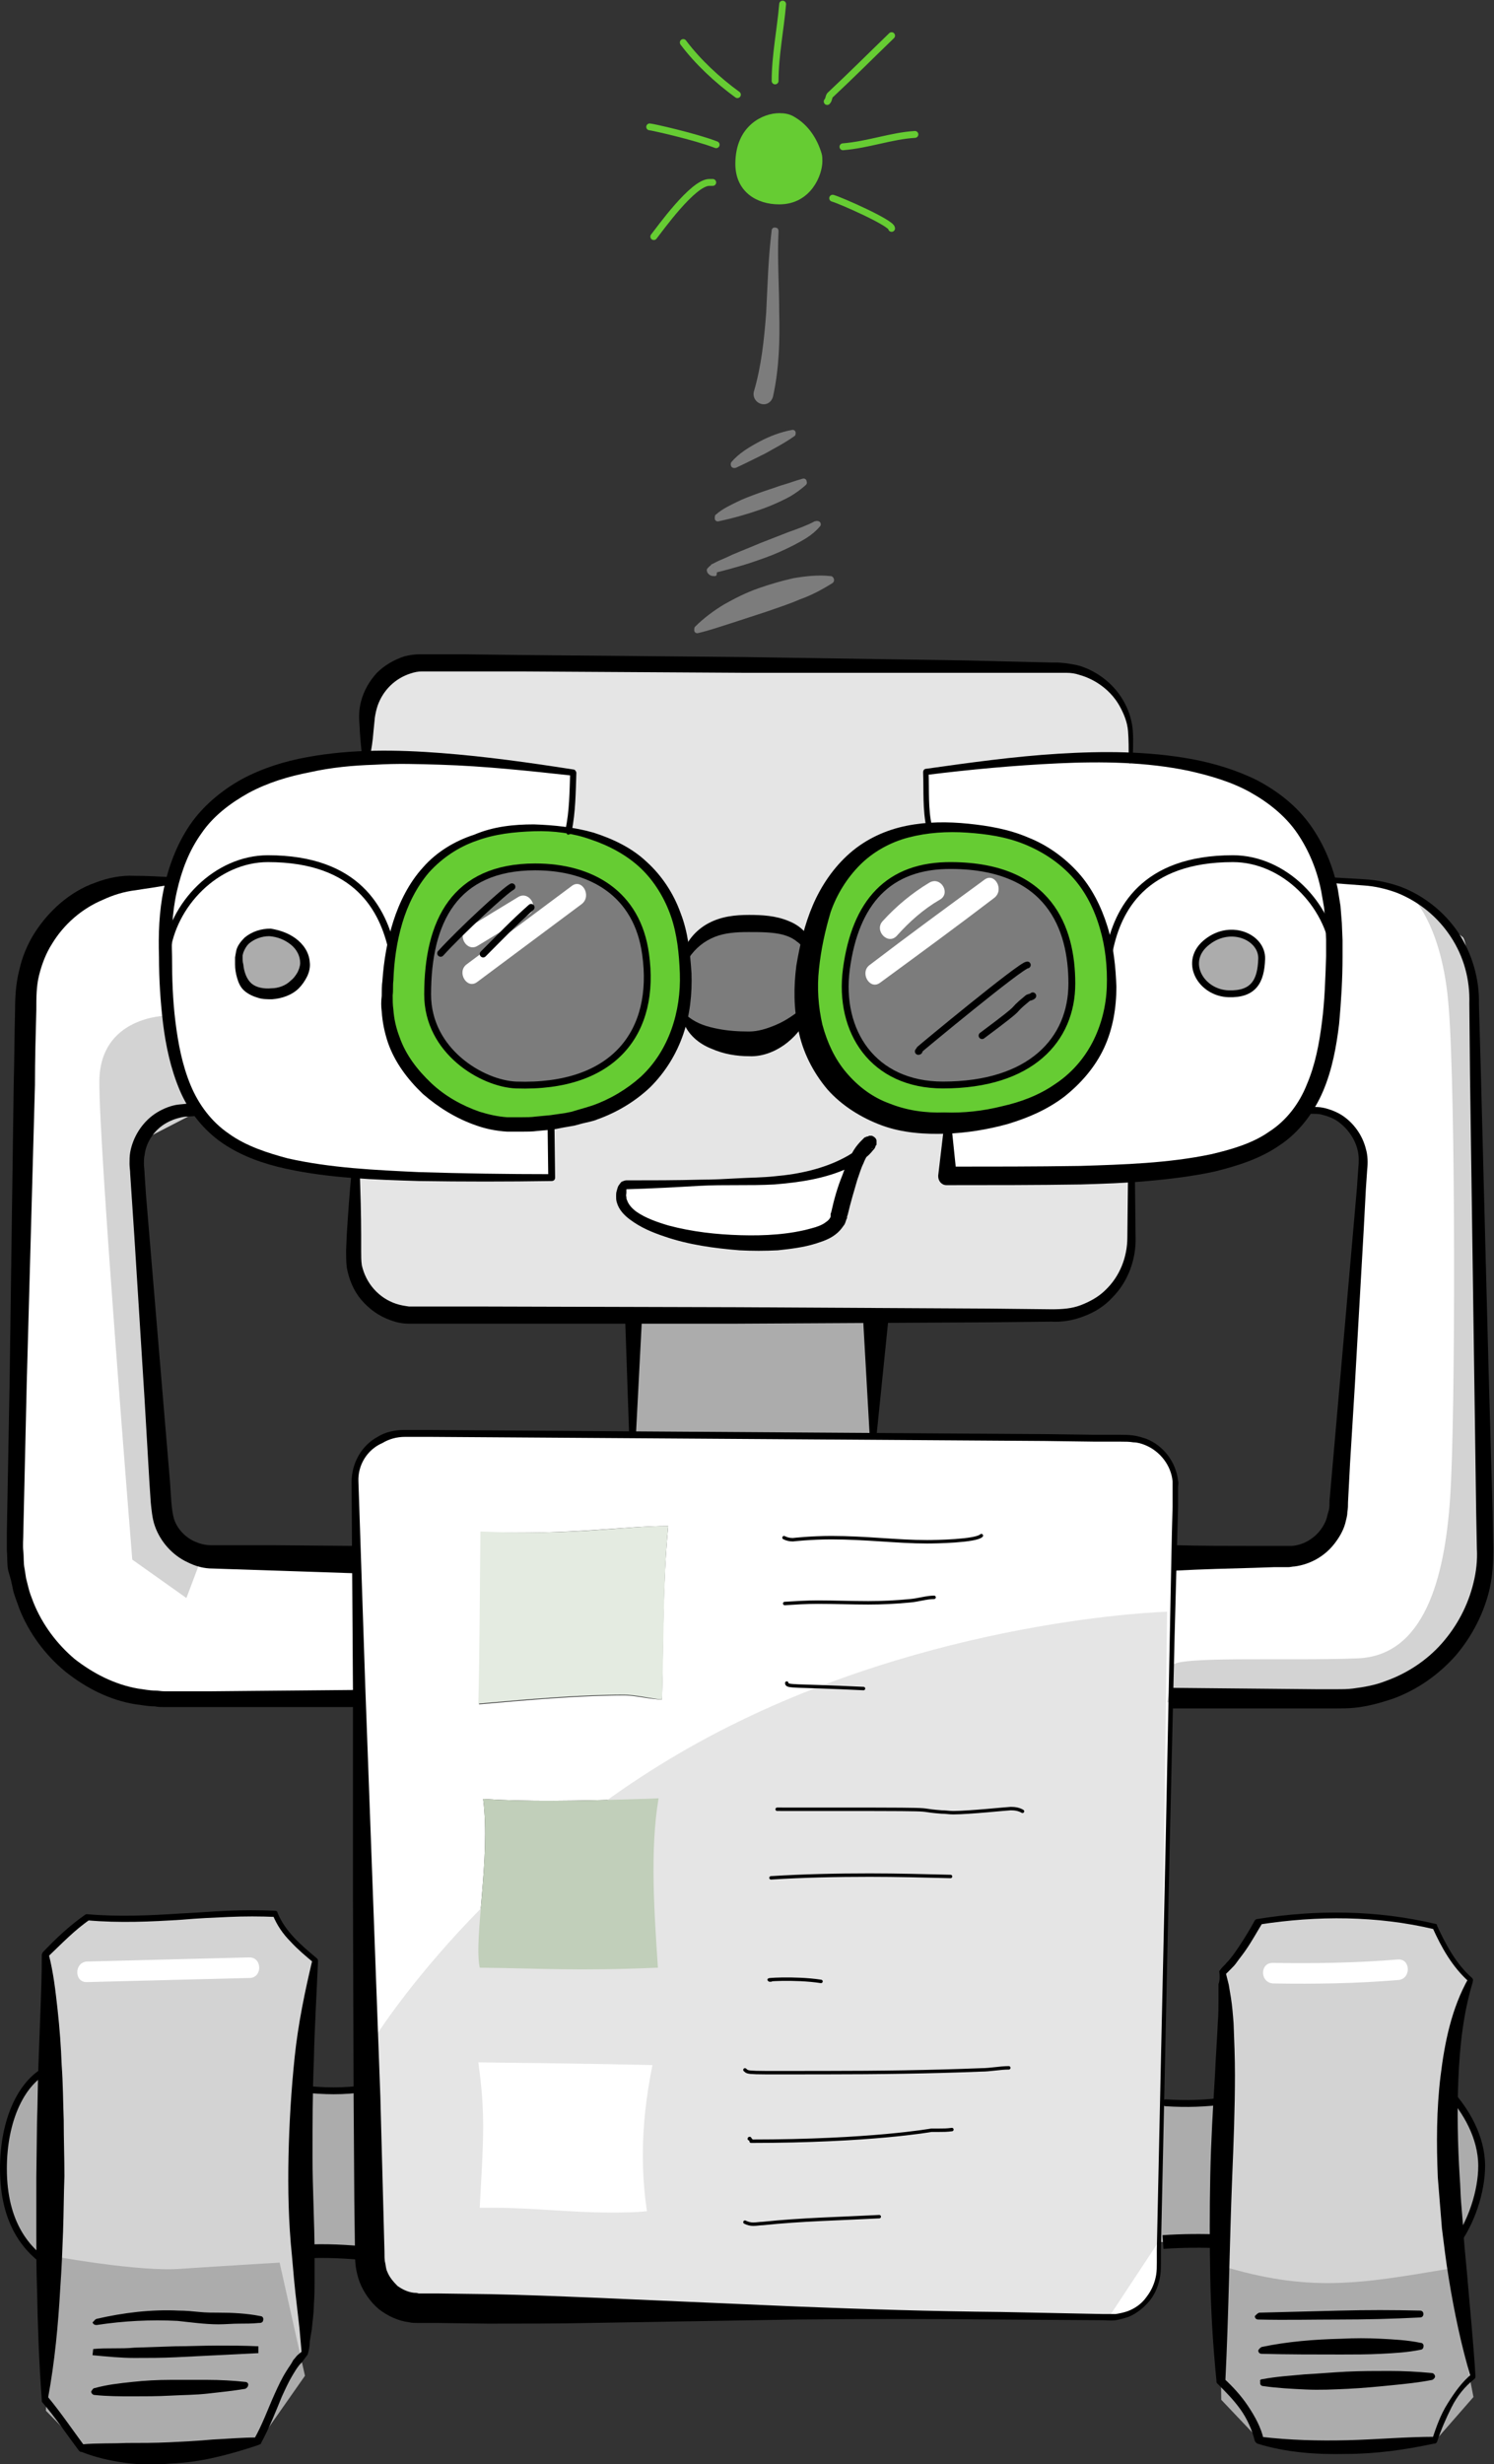 <?xml version="1.0" encoding="utf-8"?>
<!-- Generator: Adobe Illustrator 21.0.2, SVG Export Plug-In . SVG Version: 6.00 Build 0)  -->
<svg version="1.1" id="Ebene_1" xmlns="http://www.w3.org/2000/svg" xmlns:xlink="http://www.w3.org/1999/xlink" x="0px" y="0px"
	 viewBox="0 0 218 359.3" style="enable-background:new 0 0 218 359.3;" xml:space="preserve">
<rect x="0" y="0" width="218" height="359.3" fill="#333333" stroke="none"/>
<style type="text/css">
	.st0{fill:#FFFFFF;}
	.st1{fill:#ACACAC;}
	.st2{fill:#D3D3D3;}
	.st3{fill:#E5E5E5;}
	.st4{fill:#66CC33;}
	.st5{fill:#7C7C7C;}
	.st6{fill:#E4EBE1;}
	.st7{fill:#C1CFBA;}
	.st8{fill:none;stroke:#000000;stroke-linecap:round;stroke-linejoin:round;stroke-miterlimit:10;}
	.st9{fill:none;stroke:#000000;stroke-width:2;stroke-linecap:round;stroke-linejoin:round;stroke-miterlimit:10;}
	.st10{fill:none;stroke:#000000;stroke-width:2;stroke-linejoin:round;stroke-miterlimit:10;}
	.st11{fill:none;}
	.st12{fill:none;stroke:#000000;stroke-width:0.5;stroke-linecap:round;stroke-linejoin:round;stroke-miterlimit:10;}
	.st13{fill:none;stroke:#66CC33;stroke-miterlimit:10;}
	.st14{fill:none;stroke:#66CC33;stroke-linecap:round;stroke-linejoin:round;stroke-miterlimit:10;}
</style>
<g id="Ebene_9">
</g>
<g id="Ebene_10">
</g>
<g id="schatten">
</g>
<g id="Ebene_19">
</g>
<g id="farben">
</g>
<g id="farbfächer_und_lineal">
</g>
<g id="stifte">
</g>
<g id="CD">
</g>
<g id="Web">
</g>
<g id="Ebene_11">
</g>
<g id="Ebene_12">
</g>
<g id="Ebene_15">
</g>
<g id="Web_Kopie">
</g>
<g id="Ebene_14_Kopie">
	<path class="st0" d="M216.8,225.9c0.2,12-9.5,21.9-21.5,21.8l-24.2-0.1l-0.3,0l0.4-20.4l0.3,0l16.3-0.2c3.9-0.1,7.1-3.1,7.3-7
		l3.6-50.1c0.3-4.3-3-8-7.3-8.1l-1.4,0c3.3-4.8,4.5-12,4.6-22.9c0-0.6,0-1.1,0-1.7c0-3.4-0.4-6.3-1-8.9l0,0l5.3,0.3
		c8.9,0.5,15.9,7.8,16.1,16.8L216.8,225.9z"/>
	<path class="st1" d="M216.2,315.9c0,3.7-1.5,8.4-4,11.6c-0.8-7.4-1.2-15.3-0.8-22.4C213.9,307.8,216.2,311.6,216.2,315.9z"/>
	<path class="st2" d="M178.1,326.8c0.1-8.4,0.4-15,0.6-20.5c0.3-8.1,0.5-13.7-0.3-18.7c2.2-2.1,3.7-4.7,5.2-7.4
		c8.5-1.4,17.3-1.3,25.7,0.7c1.3,2.9,2.9,5.7,5.2,7.8c-1.9,4.2-2.9,10-3.2,16.4c-0.4,7.2,0.1,15.1,0.8,22.4v0
		c0.8,7.4,1.9,14.2,2.8,19.1c-2.9,2.3-4.5,5.7-5.6,9.2c-8.5,0.9-17.2,1.8-25.5,0c-0.8-3.4-3.1-6.2-5.7-8.7
		C178,339.5,178,332.7,178.1,326.8z"/>
	<path class="st0" d="M194.8,137.3c0,0.6,0,1.2,0,1.7h-0.1c-0.8-7.2-7.3-13.9-14.8-13.9c-13.1,0-16.8,7.5-18,13.3l0,0
		c-1.5-9.1-7.2-17.6-23.2-17.7c-1,0-1.9,0-2.9,0.1l0-0.1c-0.5-2.5-0.4-5-0.5-8.1c10.8-1.5,21.1-2.5,29.9-2
		c14.5,0.7,25.3,5.3,28.5,17.8C194.4,131,194.8,134,194.8,137.3z"/>
	<path class="st0" d="M190.2,161.9c-4.2,6.2-11.9,8.4-25,9.2c-7.2,0.4-16.1,0.4-26.9,0.4c0.1-3.6,0.1-5.8,0.1-7.6v-0.1
		c16.2-0.5,23.8-9.2,23.8-19.9c0-1.8-0.1-3.6-0.4-5.5l0,0c1.2-5.7,5-13.3,18-13.3c7.6,0,14,6.8,14.8,13.9h0.1
		C194.7,149.9,193.4,157.1,190.2,161.9z M184.1,139.8c0.1-3.2-4.4-5.2-7.9-2.5c-3.7,2.9-1.1,7.5,3,7.6
		C182.9,145,184,143.1,184.1,139.8z"/>
	<path class="st1" d="M176.2,137.3c3.5-2.7,8-0.6,7.9,2.5c-0.1,3.3-1.2,5.2-4.8,5.1C175.2,144.8,172.5,140.1,176.2,137.3z"/>
	<path class="st1" d="M178.7,306.3c-0.2,5.5-0.5,12.1-0.6,20.5c-2.8-0.1-5.5-0.1-8.4,0.1l-0.6,0l0.4-20.3l0.6,0
		C173.1,306.8,175.8,306.7,178.7,306.3z"/>
	<path class="st0" d="M164.5,209.6c3.9,0,7.1,3.3,7,7.2l-0.2,10.4l-0.4,20.4l-1.3,59l-0.4,20.3l-0.1,4c-0.1,3.9-3.3,6.9-7.1,6.9
		l-101-1.4c-3.8,0-6.9-3.1-6.9-6.9l0-0.8l-0.5-24.1l-1.1-57L52,227.4L51.8,216c-0.1-4,3.1-7.2,7.1-7.2l33.4,0.2l35.1,0.2
		L164.5,209.6z M96.6,247.8c0.2-8.7,0.1-16.6,0.9-25.3c-6.6,0-13.4,1.3-27.3,0.9c-0.1,8.9-0.1,17.2-0.3,25.1
		c7.9-0.7,15-1.3,21.3-1.3C92.7,247.2,95,247.8,96.6,247.8z M96,286.9c-0.5-7.7-1.2-17.1,0.1-24.7c-1.8,0.1-2.7,0.1-2.8,0.1
		c0,0,0.1,0,0.2,0c-0.1,0-0.1,0-0.2,0c-9.1,0.3-16.6,0.4-22.8,0c1.1,8.7-1.4,20.2-0.5,24.6C79.1,287,84.1,287.4,96,286.9z
		 M94.4,324.5c-0.4-2.8-0.6-5.5-0.6-8.2c0-4.3,0.5-8.6,1.4-12.9c-8.5-0.2-16.9-0.3-25.4-0.4c0.3,1.6,0.7,5,0.7,9.2c0,4-0.3,8-0.5,12
		c0.6,0,1.2,0,2,0c5.6,0,11.3,0.7,17,0.7C90.8,324.7,92.6,324.6,94.4,324.5z"/>
	<path class="st3" d="M170.3,235c0,0-34.3,0.9-66.8,18.2s-49,44.2-49,44.2l0.4,37.3l107,3l7.2-10.9L170.3,235z"/>
	<path class="st3" d="M165.2,171.1v9.6c0,6.1-4.9,11.1-11,11.1h-26.3H92.5H60.2c-4.8,0-8.7-4-8.5-8.8l0.3-12.1v0
		c7.5,0.6,17,0.6,28.8,0.6c-0.1-3.6-0.1-6-0.1-7.9v0c10.7-1.3,17-7,18.9-15.2l0.5,0.1c1.6,2.4,4.9,3.6,9.3,3.6
		c3.1,0,6.5-2.3,8.3-5.1l0.1,0c1,9.6,7.7,16.8,19.1,16.8c0.5,0,1,0,1.5,0v0.1c0.1,1.9,0,4.1-0.1,7.6
		C149.1,171.5,158,171.5,165.2,171.1z M125.3,168.6C128,166.6,127.1,165.2,125.3,168.6c-2.3,1.7-7.2,3.8-16.4,3.8
		c-5.9,0-11.7,0.2-17.6,0.4c-0.5,0-0.7,0.8-0.7,1.7c-0.3,7.1,30.4,9.6,31.8,2.9C123.4,173,124.5,170.2,125.3,168.6z"/>
	<path class="st3" d="M165.2,107.6v3c-8.8-0.4-19.1,0.6-29.9,2c0.1,3.1,0,5.6,0.5,8.1l0,0.1c-10,0.9-15.5,7.2-17.5,18
		c-1.3-3.8-4.9-4.3-9.1-4.3c-4.8,0-7.6,1.6-9.1,4.9h0c0-0.5-0.1-0.9-0.2-1.4c-1.4-10.1-8-15.4-16.8-16.9c0.6-2.8,0.6-5.6,0.7-8.5
		c-10.9-1.5-21.3-2.6-30.2-2.2l0.2-6.1c0.1-4.4,3.8-8,8.2-7.9l92.9,0.7C160.5,97.2,165.2,101.8,165.2,107.6z"/>
	<path class="st4" d="M118.2,138.8c2-10.7,7.6-17.1,17.5-18c0.9-0.1,1.9-0.1,2.9-0.1c15.9,0.2,21.7,8.7,23.2,17.7
		c0.3,1.8,0.4,3.7,0.4,5.5c0,10.7-7.6,19.4-23.8,19.9c-0.5,0-1,0-1.5,0c-11.4,0-18.2-7.2-19.1-16.8c-0.2-1.9-0.2-3.9,0.1-5.9
		C118,140.3,118.1,139.5,118.2,138.8z M156.5,143.4c0-8.1-3.4-17.1-17.5-17.2c-9.3-0.1-14.1,5.4-15.4,15.1
		c-1.2,9.1,3.9,16.9,14.1,16.9C150.5,158.2,156.5,151.6,156.5,143.4z"/>
	<path class="st5" d="M138.9,126.2c14.2,0.2,17.5,9.2,17.5,17.2c0,8.2-6,14.8-18.8,14.8c-10.2,0-15.3-7.8-14.1-16.9
		C124.8,131.6,129.6,126.1,138.9,126.2z"/>
	<polygon class="st1" points="127.8,191.7 127.4,209.3 127.4,209.4 92.3,209.1 92.3,209.1 92.5,191.7 	"/>
	<path class="st0" d="M125.3,168.6c-0.9,1.6-1.9,4.4-2.9,8.8c-1.4,6.6-32.1,4.2-31.8-2.9c0-0.8,0.2-1.6,0.7-1.7
		c5.9-0.2,11.7-0.4,17.6-0.4C118.2,172.4,123.1,170.2,125.3,168.6z"/>
	<path class="st4" d="M113.1,29.3c-2.9-0.2-5.4-1.9-5.4-5.4c0-5.3,3.8-6.9,5.9-6.9c0.7,0,1.4,0.2,2,0.5c1.9,1.1,3.1,3,3.7,5
		c0.1,0.4,0.1,0.7,0.1,1c0,1.7-1.5,5.8-5.8,5.8C113.5,29.3,113.3,29.3,113.1,29.3z"/>
	<path class="st5" d="M118.2,138.8c-0.1,0.7-0.2,1.5-0.4,2.3c-0.3,2-0.3,4-0.1,5.9l-0.1,0c-1.8,2.8-5.1,5.1-8.3,5.1
		c-4.4,0-7.7-1.2-9.3-3.6l-0.5-0.1c0.7-2.8,0.8-5.8,0.5-9.1h0c1.4-3.2,4.3-4.9,9.1-4.9C113.3,134.5,116.9,134.9,118.2,138.8z"/>
	<path class="st4" d="M100,139.4c0.3,3.2,0.2,6.3-0.5,9.1c-1.9,8.1-8.2,13.9-18.9,15.2c-2,0.2-4.2,0.3-6.5,0.2
		c-6.7-0.2-17.6-6.7-17.6-17.9c0-2.7,0.2-5.2,0.6-7.6v0c1.7-10.5,7.7-17.7,20.8-17.7c1.8,0,3.5,0.1,5.1,0.4
		c8.8,1.4,15.4,6.8,16.8,16.9C99.9,138.4,100,138.9,100,139.4z M75.3,158.1c14.4,0.5,20.5-7.8,18.9-19.1
		c-1.2-8.8-7.8-12.7-16.1-12.7c-11.8,0-15.7,8-15.7,18.6C62.4,153.2,70.4,158,75.3,158.1z"/>
	<path class="st6" d="M97.5,222.5c-0.8,8.7-0.6,16.6-0.9,25.3c-1.5-0.1-3.9-0.7-5.5-0.7c-6.3,0-13.4,0.6-21.3,1.3
		c0.2-7.9,0.2-16.1,0.3-25.1C84.1,223.9,90.8,222.5,97.5,222.5z"/>
	<path class="st7" d="M96.1,262.2c-1.3,7.6-0.6,17-0.1,24.7c-11.9,0.5-16.9,0.1-26,0c-0.9-4.4,1.6-15.9,0.5-24.6
		c6.2,0.4,13.7,0.3,22.8,0h0C93.4,262.3,94.3,262.3,96.1,262.2z"/>
	<path class="st5" d="M94.2,139.1c1.6,11.3-4.5,19.6-18.9,19.1c-4.9-0.2-12.9-4.9-12.9-13.1c0-10.6,3.9-18.6,15.7-18.6
		C86.3,126.4,93,130.3,94.2,139.1z"/>
	<path class="st0" d="M93.8,314.2c0,2.8,0.2,5.5,0.6,8.2c-1.8,0.2-3.6,0.2-5.4,0.2c-5.7,0-11.4-0.7-17-0.7c-0.7,0-1.4,0-2,0
		c0.2-4,0.5-8,0.5-12c0-4.2-0.5-7.6-0.7-9.2c8.5,0.1,16.9,0.2,25.4,0.4C94.3,305.6,93.8,309.9,93.8,314.2z"/>
	<path class="st0" d="M83.7,112.6c-0.1,2.8-0.1,5.7-0.7,8.5c-1.6-0.3-3.3-0.4-5.1-0.4c-13.1,0-19,7.2-20.8,17.7
		c-1.2-5.7-5-13.3-18.1-13.3c-7.6,0-14,6.8-14.8,13.9h-0.1c0-0.6,0-1.1,0-1.7c0-3.4,0.3-6.3,1-8.9c3.2-12.8,13.9-17.3,28.3-18
		C62.4,110,72.8,111.1,83.7,112.6z"/>
	<path class="st0" d="M80.6,163.6L80.6,163.6c-0.1,1.9,0,4.3,0.1,7.9c-11.8,0-21.2,0-28.8-0.6c-11.8-0.9-18.9-3.3-22.9-9
		c-3.4-4.8-4.7-12-4.8-22.8h0.1c0.8-7.2,7.3-13.9,14.8-13.9c13.1,0,16.8,7.5,18.1,13.3v0c-0.4,2.4-0.6,4.9-0.6,7.6
		c0,11.2,10.9,17.6,17.6,17.9C76.5,163.9,78.6,163.8,80.6,163.6z M39.7,144.9c4.1-0.1,6.7-4.8,3-7.6c-3.5-2.7-8-0.6-7.9,2.5
		C35,143.1,36,145,39.7,144.9z"/>
	<path class="st1" d="M53.5,304.5l0.5,24.1c-3.4-0.4-6.4-0.5-9.7-0.3c-0.3-6.4-0.6-14.2-0.1-23.7C47.3,304.9,49.8,305,53.5,304.5z"
		/>
	<path class="st0" d="M52,227.4l0.4,20.1h0l-28.7,0.2c-12,0.1-21.7-9.8-21.5-21.8l1.6-80.4c0.2-8.9,7.2-16.2,16.1-16.8l5.3-0.3
		c-0.7,2.6-1,5.6-1,8.9c0,0.6,0,1.2,0,1.7c0.1,10.8,1.4,18,4.8,22.8l0,0l-1.6,0c-4.3,0.1-7.6,3.8-7.3,8.1l3.6,50.1
		c0.3,3.9,3.5,6.9,7.3,7L52,227.4L52,227.4z"/>
	<path class="st2" d="M44.3,328.3c0.3,6.3,0.6,11.2,0.2,14.7c-3.8,4.4-4.2,8.3-6.8,12.9c-6.2,1-14.8,2.9-25.7,1
		c-1.7-2.3-3.4-4.8-5.3-7.1c0.2-5.1,0.5-12.1,0.6-19.6c0.2-9.6,0.3-20.2,0.2-28.8c-0.1-7.8-0.3-14-0.8-16.6c1.9-2,3.9-3.9,6.1-5.5
		c8.3,0.7,16.5-0.5,24.7-0.5c0.9,0,1.8,0,2.7,0c1.2,2.8,3.5,4.9,5.9,6.8c-1.1,6.9-1.6,13.2-1.9,18.9C43.7,314.1,44,321.9,44.3,328.3
		z"/>
	<path class="st1" d="M42.8,137.3c3.7,2.9,1.1,7.5-3,7.6c-3.7,0.1-4.7-1.8-4.8-5.1C34.8,136.6,39.3,134.5,42.8,137.3z"/>
	<path class="st1" d="M7.4,301.5c0.1,8.6,0,19.2-0.2,28.8c-3.2-2.1-6.8-6-6.8-14.1C0.5,309.2,3.1,303.3,7.4,301.5L7.4,301.5
		L7.4,301.5z"/>
	<g>
		<g>
			<path class="st0" d="M12.7,289c7.9-0.2,15.8-0.4,23.7-0.6c1.9,0,1.9-3,0-3c-7.9,0.2-15.8,0.4-23.7,0.6
				C10.8,286.1,10.8,289.1,12.7,289L12.7,289z"/>
		</g>
	</g>
	<g>
		<g>
			<path class="st0" d="M185.8,289.2c6.1,0.1,12.2,0,18.2-0.5c1.9-0.1,1.9-3.1,0-3c-6.1,0.5-12.1,0.6-18.2,0.5
				C183.8,286.1,183.8,289.1,185.8,289.2L185.8,289.2z"/>
		</g>
	</g>
</g>
<g id="Ebene_14">
</g>
<g id="Ebene_17">
	<path class="st1" d="M7.4,328.9c0,0,12.9,2.4,19,1.9c6-0.4,14.4-0.9,14.4-0.9l3.7,16.5l-6.8,9.7l-25.7,0.8l-5.3-5.4L7.4,328.9z"/>
	<path class="st1" d="M178,330.3c13,4,20.4,2.7,33.4,0.5l3.6,18.7l-5.6,6.4l-25.5,0l-5.7-6L178,330.3z"/>
	<g>
		<g>
			<path class="st0" d="M143.6,128.3c-5.6,4.1-11.2,8.2-16.7,12.4c-1.5,1.1,0,3.7,1.5,2.6c5.6-4.1,11.2-8.2,16.7-12.4
				C146.6,129.7,145.1,127.1,143.6,128.3L143.6,128.3z"/>
		</g>
	</g>
	<g>
		<g>
			<path class="st0" d="M83.4,129.2c-5.1,3.8-10.2,7.6-15.3,11.4c-1.5,1.1,0,3.7,1.5,2.6c5.1-3.8,10.2-7.6,15.3-11.4
				C86.4,130.6,84.9,128,83.4,129.2L83.4,129.2z"/>
		</g>
	</g>
	<g>
		<g>
			<path class="st0" d="M75.6,130.8c-2.5,1.5-4.9,3-7.4,4.5c-1.6,1-0.1,3.6,1.5,2.6c2.5-1.5,4.9-3,7.4-4.5
				C78.8,132.4,77.2,129.8,75.6,130.8L75.6,130.8z"/>
		</g>
	</g>
	<g>
		<g>
			<path class="st0" d="M135.6,128.7c-2.5,1.5-4.8,3.4-6.8,5.6c-1.3,1.4,0.8,3.6,2.1,2.1c1.8-2,3.8-3.8,6.2-5.2
				C138.8,130.3,137.3,127.7,135.6,128.7L135.6,128.7z"/>
		</g>
	</g>
	<path class="st2" d="M24.2,148.1c0,0-9.6,0.1-9.7,9.5c-0.1,9.4,4.8,69.8,4.8,69.8l7.9,5.6l2.3-6.1l-5.3-4.3l-4.1-56l8.9-4.6
		L24.2,148.1z"/>
	<path class="st2" d="M205.8,130.5c0,0,4.7,4.1,5.6,16.5c1,12.4,1,59.6,0.2,71.4s-3.8,23.1-13.6,23.4c-9.8,0.4-26.9-0.4-26.9,1.1
		s-0.8,5.3-0.8,5.3s25.7,1.5,31-0.8c5.3-2.3,14.8-6.8,15.1-16.3c0,0-1.1-58.6-1.1-68.8c0-10.2-0.8-25-1.9-25.7
		C212.4,135.9,205.8,130.5,205.8,130.5z"/>
</g>
<g id="Ebene_14_Kopie_Kopie">
	<g>
		<path d="M52.5,170.9c0.1,3.1,0.2,6.1,0.2,9.2l0,2.3c0,0.8,0,1.4,0.1,2.1c0.3,1.3,0.9,2.5,1.8,3.5c0.9,1,2,1.7,3.2,2.1
			c0.6,0.2,1.2,0.3,1.9,0.4l0.5,0h0.6l1.1,0l9.2,0l36.6,0.1l36.6,0.2l9.2,0.1c1.5,0,2.9-0.1,4.2-0.6c1.3-0.5,2.6-1.2,3.6-2.2
			c2.1-2,3.2-4.8,3.2-7.7l0.1-9.2c0-0.3,0.2-0.5,0.5-0.5c0.3,0,0.5,0.2,0.5,0.5l0.1,9.2c0.1,3.2-1.1,6.5-3.4,8.8
			c-1.1,1.2-2.5,2.1-4.1,2.7c-1.5,0.6-3.2,0.9-4.8,0.8l-9.2,0.1l-36.6,0.2L71.1,193l-9.2,0l-1.1,0c-0.4,0-0.8,0-1.2,0
			c-0.9,0-1.8-0.2-2.6-0.5c-1.7-0.6-3.1-1.6-4.3-3c-1.1-1.3-1.8-3-2.1-4.7c-0.1-0.8-0.1-1.8-0.1-2.5l0.1-2.3
			c0.2-3.1,0.4-6.1,0.7-9.1c0-0.3,0.3-0.5,0.6-0.4C52.3,170.4,52.4,170.6,52.5,170.9z"/>
	</g>
	<g>
		<path d="M164.7,110.6c0-1.3,0-2.8-0.1-4c-0.1-1.3-0.6-2.5-1.2-3.6c-1.2-2.2-3.4-3.9-5.9-4.6c-0.6-0.2-1.2-0.3-1.9-0.3l-1,0h-1
			l-4.1,0l-8.2,0l-32.7,0l-32.7-0.2l-8.2,0l-4.1,0c-0.7,0-1.4,0-2,0c-0.6,0-1.1,0.1-1.7,0.3c-2.2,0.7-4,2.4-4.8,4.7
			c-0.2,0.6-0.3,1.1-0.4,1.7l-0.2,2c-0.1,1.4-0.3,2.7-0.6,4.1c-0.1,0.3-0.3,0.5-0.6,0.4c-0.2,0-0.4-0.2-0.4-0.4
			c-0.2-1.4-0.3-2.7-0.4-4.1c0-0.7-0.1-1.3-0.1-2.1c0-0.8,0.1-1.6,0.3-2.3c0.4-1.5,1.2-2.9,2.3-4.1c1.1-1.1,2.5-1.9,4-2.4
			c0.8-0.2,1.5-0.3,2.3-0.3c0.8,0,1.4,0,2.1,0l4.1,0l8.2,0.1l32.7,0.3l32.7,0.5l8.2,0.2l4.1,0.1l1,0l1.1,0.1
			c0.7,0.1,1.4,0.2,2.1,0.4c2.8,0.9,5.2,2.9,6.5,5.4c0.7,1.3,1.1,2.7,1.2,4.1c0.1,1.5,0,2.8,0,4.2c0,0.3-0.2,0.5-0.5,0.5
			C164.9,111.1,164.7,110.9,164.7,110.6L164.7,110.6z"/>
	</g>
	<g>
		<polygon points="93.7,191.7 92.8,209.1 91.8,209.1 91.2,191.7 		"/>
	</g>
	<g>
		<polygon points="129.7,191.7 127.9,209.3 126.9,209.3 125.9,191.6 		"/>
	</g>
	<g>
		<path d="M52.3,216l1,29.9l1.1,29.9l1.1,29.9l0.4,15l0.2,7.5c0,0.6,0,1.4,0.1,1.7c0.1,0.4,0.1,0.9,0.3,1.3c0.3,0.8,0.9,1.5,1.5,2.1
			c0.7,0.5,1.5,0.9,2.4,1c0.2,0,0.4,0,0.7,0.1l0.9,0l1.9,0l7.5,0.1c5,0.1,10,0.3,14.9,0.5l29.9,1.3c10,0.4,19.9,0.7,29.9,0.8
			l14.9,0.3c0.6,0,1.2,0,1.8,0c0.6-0.1,1.1-0.2,1.7-0.4c1.1-0.4,2.1-1.1,2.8-2.1c0.7-0.9,1.2-2,1.4-3.2c0.1-0.6,0.1-1.2,0.1-1.8
			l0-1.9l1.3-59.8l0.6-29.9l0.3-14.9l0.1-3.7l0-1.9l0-0.9c0-0.3,0-0.6,0-0.9c-0.2-2.3-1.8-4.4-4-5.3c-0.5-0.2-1.1-0.4-1.7-0.4
			c-0.6-0.1-1.2-0.1-1.8-0.1l-3.7,0l-7.5-0.1l-14.9-0.1l-29.9-0.2l-29.9-0.2l-14.9-0.1l-3.7,0c-1.2,0-2.3,0.3-3.3,0.9
			C53.5,211.4,52.2,213.7,52.3,216z M51.3,216.1c0-2.7,1.4-5.3,3.8-6.6c1.1-0.7,2.5-1,3.8-1l3.7,0l14.9,0.1l29.9,0.2l29.9,0.2
			l15,0.1l7.5,0.1l3.7,0c0.6,0,1.2,0,1.9,0.1c0.7,0.1,1.3,0.3,1.9,0.5c2.5,1,4.3,3.4,4.6,6.1c0.1,0.3,0,0.7,0,1l0,0.9l0,1.9
			l-0.1,3.7l-0.4,14.9l-0.7,29.9l-1.3,59.8l0,1.9c0,0.6,0,1.2-0.1,1.9c-0.2,1.3-0.7,2.6-1.5,3.6c-0.8,1-1.9,1.9-3.1,2.4
			c-0.6,0.2-1.3,0.4-1.9,0.5c-0.7,0.1-1.3,0-1.9,0l-14.9-0.1c-10-0.1-19.9-0.1-29.9,0l-29.9,0.5c-5,0.1-10,0.1-15,0.1l-7.5-0.1
			l-1.9,0l-0.9,0c-0.4,0-0.8,0-1.2-0.1c-1.6-0.2-3.1-0.9-4.4-1.9c-1.2-1-2.2-2.4-2.8-3.9c-0.3-0.8-0.5-1.6-0.6-2.4
			c-0.1-0.9-0.1-1.4-0.1-2l-0.1-7.5l-0.1-15l-0.1-29.9l0-29.9L51.3,216.1z"/>
	</g>
	<path class="st8" d="M44.2,304.6c3.2,0.3,5.7,0.4,9.3-0.1"/>
	<path class="st9" d="M44.3,328.3c3.2-0.2,6.3,0,9.7,0.3"/>
	<path class="st8" d="M170.1,306.6c3.1,0.2,5.8,0.1,8.8-0.3"/>
	<path class="st10" d="M169.7,326.9c2.9-0.2,5.7-0.2,8.6-0.1"/>
	<g>
		<path d="M44.9,343.3l-0.6,0.8c-0.2,0.3-0.4,0.5-0.6,0.7c-0.4,0.5-0.7,1-1,1.5c-0.6,1-1.1,2.1-1.6,3.2c-0.9,2.2-1.8,4.5-3,6.7l0,0
			c0,0.1-0.1,0.2-0.2,0.2l-0.2,0.1c-2.1,0.7-4.1,1.3-6.3,1.8c-2.1,0.5-4.3,0.8-6.5,0.9c-2.2,0.2-4.4,0.2-6.6-0.1
			c-2.2-0.3-4.4-0.8-6.4-1.6h0l-0.1,0c-0.1,0-0.2-0.1-0.3-0.2c-1.8-2.4-3.4-4.8-5.3-7v0c-0.1-0.1-0.1-0.2-0.1-0.2l0-0.1
			c-0.4-5.4-0.6-10.9-0.7-16.3c-0.1-2.7-0.1-5.4-0.1-8.1l0-8.1l0.1-8.1c0.1-2.7,0.1-5.4,0.2-8.1l0.3-8.1c0.1-2.7,0.2-5.4,0.2-8.1v0
			v-0.1c0-0.1,0.1-0.2,0.1-0.3c1.9-2,3.9-3.9,6.2-5.5c0.1-0.1,0.2-0.1,0.3-0.1c4.5,0.4,9.1,0.2,13.6-0.1c2.3-0.1,4.6-0.3,6.9-0.4
			c2.3-0.1,4.6-0.1,6.9,0c0.2,0,0.4,0.1,0.4,0.3c1.1,2.7,3.4,4.7,5.7,6.6l0,0c0.1,0.1,0.2,0.2,0.2,0.4v0.1
			c-0.2,4.8-0.5,9.6-0.6,14.3c-0.2,4.8-0.2,9.5-0.2,14.2c0,4.8,0.3,9.5,0.3,14.3c0,1.2,0,2.4,0,3.6c0,1.2,0,2.4-0.1,3.6
			c0,1.2-0.2,2.4-0.3,3.6c-0.1,0.6-0.2,1.2-0.3,1.8C45.2,342,45.1,342.6,44.9,343.3z M44,342.9l-0.3-3.4l-0.4-3.5
			c-0.3-2.4-0.5-4.8-0.7-7.1c-0.5-4.8-0.6-9.6-0.5-14.5c0.1-4.8,0.4-9.7,0.9-14.5s1.5-9.6,2.6-14.2l0.2,0.5l0,0
			c-1.2-1-2.4-2-3.4-3.1c-1.1-1.1-2-2.4-2.6-3.9l0.4,0.3c-2.3-0.1-4.5-0.1-6.8,0c-2.3,0.1-4.6,0.2-6.8,0.4
			c-4.6,0.3-9.2,0.5-13.8,0.1l0.3-0.1c-2.2,1.5-4.1,3.5-6.1,5.4l0.1-0.4v0c0.7,2.7,1,5.4,1.3,8.1c0.3,2.7,0.5,5.4,0.6,8.1
			c0.2,2.7,0.2,5.4,0.3,8.1c0,2.7,0.1,5.4,0.1,8.1c-0.1,2.7-0.1,5.4-0.2,8.1c-0.1,2.7-0.2,5.4-0.4,8.1c-0.3,5.4-0.8,10.8-1.8,16.2
			L7,349.5v0c1.9,2.3,3.6,4.8,5.3,7.1l-0.3-0.2h0c2.2-0.2,4.3-0.1,6.4-0.2c2.1,0,4.2,0,6.3-0.1c2.1-0.1,4.2-0.2,6.3-0.4
			c2.1-0.1,4.3-0.3,6.5-0.3l-0.4,0.2l0,0c1.2-2.1,2-4.4,3-6.6c0.5-1.1,1-2.2,1.7-3.3c0.3-0.5,0.7-1,1-1.6c0.2-0.2,0.4-0.5,0.6-0.7
			L44,342.9z"/>
	</g>
	<g>
		<path d="M178.9,287.8l0.4,1.6c0.1,0.6,0.2,1.2,0.3,1.8c0.2,1.2,0.3,2.5,0.4,3.8c0.1,2.5,0.2,5,0.2,7.5c0,5-0.2,10-0.4,14.9
			c-0.4,9.9-0.5,19.8-1,29.8l-0.2-0.4l0,0c1.3,1.2,2.5,2.5,3.5,4s1.9,3.1,2.3,4.9l0,0l-0.4-0.4c4.2,0.5,8.4,0.6,12.6,0.5
			c4.2-0.1,8.5-0.5,12.8-0.5l0,0l-0.4,0.3c0.6-1.8,1.2-3.5,2.2-5.1s2.1-3.2,3.6-4.4h0l-0.2,0.5c-1.4-4.7-2.4-9.5-3.2-14.4
			c-0.4-2.4-0.7-4.9-1-7.3c-0.2-2.5-0.4-4.9-0.6-7.4c-0.2-4.9-0.2-9.9,0.4-14.8c0.6-4.9,1.6-9.9,4.1-14.3v0l0.1,0.6
			c-2.5-2.2-4.1-5.1-5.4-8l0.3,0.3c-8.4-2-17.1-2-25.5-0.7l0.4-0.2c-0.8,1.3-1.5,2.6-2.4,3.9c-0.4,0.6-0.9,1.2-1.4,1.9
			c-0.2,0.3-0.5,0.6-0.8,0.9l-0.4,0.4C179.1,287.6,179,287.7,178.9,287.8z M177.9,287.4c0.2-0.2,0.3-0.4,0.5-0.6l0.4-0.4
			c0.2-0.3,0.5-0.5,0.7-0.8c0.5-0.6,0.9-1.2,1.3-1.8c0.8-1.2,1.6-2.5,2.3-3.8c0.1-0.1,0.2-0.2,0.4-0.2c8.6-1.4,17.4-1.3,25.9,0.7
			c0.2,0,0.3,0.1,0.3,0.3c1.3,2.8,2.8,5.6,5.1,7.6c0.1,0.1,0.2,0.3,0.1,0.5l0,0.1v0c-1.4,4.6-1.9,9.4-2.1,14.1
			c-0.2,4.8-0.1,9.6,0.2,14.4c0.1,1.2,0.1,2.4,0.2,3.6l0.3,3.6c0.1,2.4,0.4,4.8,0.6,7.2c0.4,4.8,0.9,9.7,1.2,14.6v0
			c0,0.2-0.1,0.3-0.2,0.4l0,0c-1.4,1.1-2.5,2.5-3.3,4.1s-1.5,3.2-2.1,5c-0.1,0.2-0.2,0.3-0.4,0.3l-0.1,0l0,0
			c-4.2,0.9-8.5,1.5-12.8,1.5c-4.3,0.1-8.7-0.2-12.9-1.5l0,0c-0.2-0.1-0.3-0.2-0.4-0.4l0,0c-0.4-1.6-1.1-3.2-2.1-4.6
			c-1-1.4-2.2-2.6-3.4-3.8l0,0c-0.1-0.1-0.1-0.2-0.1-0.3l0-0.1c-0.5-5-0.8-10-0.9-14.9c-0.1-5-0.1-10,0-15c0.1-5,0.4-10,0.7-14.9
			c0.1-2.5,0.3-5,0.4-7.4c0.1-1.2,0.1-2.5,0.1-3.7c0-0.6,0-1.2,0-1.9C178,288.8,178,288.1,177.9,287.4z"/>
	</g>
	<path class="st11" d="M69.8,248.4c7.9-0.7,15-1.3,21.3-1.3c1.5,0,3.9,0.6,5.5,0.7c0.2-8.7,0.1-16.6,0.9-25.3
		c-6.6,0-13.4,1.3-27.3,0.9C70.1,232.3,70.1,240.6,69.8,248.4z"/>
	<path class="st12" d="M114.4,224.2c0.4,0.2,0.8,0.3,1.3,0.3c0,0,2.6-0.3,5.6-0.3c5.1,0,9.6,0.6,14,0.6c1.2,0,7.1-0.1,7.9-0.9"/>
	<path class="st12" d="M114.5,233.8c1.6-0.1,3.2-0.2,4.8-0.2c2.5,0,4.9,0.1,7.4,0.1c2,0,4.1-0.1,6.1-0.3c1.2-0.1,2.4-0.5,3.5-0.5"/>
	<path class="st12" d="M114.8,245.4c0,0.6,0.9,0.3,11.2,0.8"/>
	<path class="st11" d="M70,286.9c-0.9-4.4,1.6-15.9,0.5-24.6c6.2,0.4,13.8,0.3,23,0c-0.6,0,0.3,0,2.6-0.1c-1.3,7.6-0.6,17-0.1,24.7
		C84.1,287.4,79.1,287,70,286.9z"/>
	<path class="st11" d="M69.8,302.9c0.3,1.6,0.7,5,0.7,9.2c0,4-0.3,8-0.5,12c0.6,0,1.2,0,2,0c5.6,0,11.3,0.7,17,0.7
		c1.8,0,3.6-0.1,5.4-0.2c-0.4-2.8-0.5-5.5-0.5-8.2c0-4.3,0.5-8.6,1.4-12.9C86.8,303.1,78.3,303,69.8,302.9z"/>
	<path class="st12" d="M113.4,263.8c27.1,0,18.8,0,24,0.4c0.6,0,1.1,0.1,1.7,0.1c2.3,0,8-0.6,8.4-0.6c0.6,0,1.2,0.1,1.7,0.4"/>
	<path class="st12" d="M112.5,273.8c4.8-0.3,9.6-0.4,14.4-0.4c3.9,0,7.9,0.1,11.8,0.2"/>
	<path class="st12" d="M112.5,288.7c-1.5,0,3.4-0.4,7.3,0.2"/>
	<path class="st12" d="M108.7,301.8c0.6,0.5-0.1,0.4,11.9,0.4c7.5,0,15.1-0.1,22.6-0.4c1.3,0,2.7-0.3,4-0.3"/>
	<path class="st12" d="M109.4,311.8C109.3,311.8,109.3,311.9,109.4,311.8c0,0.1,0.2,0.2,0.2,0.3c0,0,0,0,0,0.1
		c17.4,0,26.3-1.6,26.3-1.6c0.3,0,0.7,0,1,0c0.7,0,1.3,0,2-0.1"/>
	<path class="st12" d="M108.7,324c0.4,0.2,0.8,0.3,1.2,0.3c0.5,0,1-0.1,1.4-0.1c5.7-0.6,11.3-0.7,17-1"/>
	<g>
		<path d="M77.9,121.2c-2.9,0.1-5.7,0.4-8.4,1.4c-2.6,0.9-5,2.5-6.9,4.6c-1.8,2.1-3.1,4.7-3.9,7.4c-0.8,2.7-1.2,5.5-1.3,8.4
			c-0.1,0.7,0,1.4-0.1,2.1c0,0.7,0,1.4,0.1,2.1c0.1,1.4,0.4,2.7,0.9,4c0.9,2.6,2.6,4.8,4.6,6.7c2,1.9,4.5,3.3,7.1,4.2
			c1.3,0.4,2.6,0.7,4,0.8l2.1,0c0.7,0,1.4,0,2.1-0.1l2.1-0.2c0.7-0.1,1.4-0.2,2.1-0.3l1-0.2c0.3-0.1,0.7-0.2,1-0.3
			c0.7-0.2,1.4-0.4,2-0.6c2.6-0.9,5.1-2.4,7.1-4.2c4.1-3.8,5.9-9.5,5.7-15.1c-0.1-2.8-0.4-5.7-1.3-8.3c-0.9-2.6-2.4-5.1-4.4-7
			c-2-1.9-4.6-3.3-7.3-4.2C83.7,121.5,80.8,121.1,77.9,121.2z M77.9,120.2c2.9,0.1,5.9,0.4,8.7,1.2c2.8,0.9,5.6,2.2,7.8,4.3
			c2.2,2,3.9,4.6,4.9,7.4c1.1,2.8,1.4,5.8,1.6,8.8c0.1,3-0.2,6-1.2,8.9c-1,2.9-2.6,5.5-4.8,7.7c-2.2,2.1-4.9,3.7-7.7,4.7
			c-0.7,0.3-1.4,0.4-2.2,0.6c-0.4,0.1-0.7,0.2-1.1,0.3l-1.1,0.2c-0.7,0.1-1.5,0.3-2.2,0.4l-2.2,0.2c-0.7,0.1-1.5,0.1-2.2,0.1H74
			c-1.6-0.1-3.1-0.4-4.5-0.9c-2.9-1-5.5-2.6-7.8-4.6c-2.2-2.1-4.1-4.6-5.1-7.5c-0.5-1.5-0.8-3-0.9-4.5c-0.1-0.8-0.1-1.5,0-2.3
			c0-0.7,0-1.5,0.1-2.2c0.2-2.9,0.7-5.9,1.6-8.7c0.9-2.8,2.3-5.6,4.3-7.8c2-2.3,4.7-3.9,7.5-4.8C72,120.5,75,120.2,77.9,120.2z"/>
	</g>
	<path class="st8" d="M78.1,126.4c-11.8,0-15.7,8-15.7,18.6c0,8.3,8,13,12.9,13.2c14.4,0.5,20.5-7.8,18.9-19.1
		C93,130.3,86.3,126.4,78.1,126.4z"/>
	<g>
		<path d="M119.5,141.3c-0.3,2.7-0.1,5.5,0.5,8.1c0.7,2.6,1.8,5,3.5,7c1.7,2,3.8,3.6,6.3,4.5c2.5,1,5.2,1.4,8,1.3
			c2.8,0.1,5.6-0.2,8.4-0.9c2.7-0.6,5.4-1.6,7.7-3.2c2.3-1.5,4.2-3.6,5.5-6.1c1.3-2.5,2-5.3,2.1-8.1c0.1-2.9-0.2-5.8-1-8.5
			c-0.8-2.8-2.1-5.4-4-7.5c-1.9-2.1-4.3-3.7-7-4.8c-2.7-1.1-5.5-1.5-8.4-1.7c-2.9-0.2-5.8,0-8.5,0.7c-2.7,0.7-5.2,2.1-7.1,4
			c-1.9,1.9-3.4,4.3-4.3,6.9C120.4,135.7,119.8,138.4,119.5,141.3z M116.2,140.8c0.5-3,1.2-6,2.4-8.8c1.2-2.8,3-5.5,5.4-7.6
			c2.4-2.1,5.3-3.4,8.3-4c3-0.6,6-0.6,9-0.3c2.9,0.3,5.9,0.8,8.7,2c2.8,1.1,5.3,2.9,7.3,5.1c2,2.2,3.4,5,4.3,7.9
			c0.9,2.9,1.2,5.9,1.3,8.8c0,3-0.5,6.1-1.8,8.9c-1.3,2.8-3.4,5.2-5.8,7.1c-2.5,1.9-5.3,3.1-8.3,4c-2.9,0.8-6,1.3-9,1.4
			c-3,0.1-6.3-0.1-9.3-1.2c-3-1.1-5.9-2.9-8-5.3c-2.1-2.5-3.6-5.5-4.2-8.6C115.8,147.1,115.8,143.9,116.2,140.8z"/>
	</g>
	<path class="st8" d="M123.5,141.3c-1.2,9.1,3.9,16.9,14.1,16.9c12.8,0,18.8-6.6,18.8-14.8c0-8.1-3.3-17.1-17.5-17.2
		C129.6,126.1,124.8,131.6,123.5,141.3z"/>
	<path class="st8" d="M149.9,140.7c-0.9,0-15.5,12.1-15.7,12.3c-0.1,0.1,0,0.3-0.2,0.3"/>
	<path class="st8" d="M150.7,145.2c-0.2,0.2-0.5,0.2-0.7,0.3c-3.3,2.7,0.4,0.2-6.7,5.5"/>
	<path class="st8" d="M74.7,129.3c-1,0.5-7.5,6.5-10.4,9.7"/>
	<path class="st8" d="M77.5,132.3c-2.5,2.2-4.7,4.5-7,6.8"/>
	<g>
		<path d="M100.5,148.3c1.3,1,2.7,1.4,4.2,1.7c1.5,0.3,3,0.4,4.6,0.4c1.3,0,2.6-0.4,4-1c1.4-0.6,2.7-1.5,4-2.6l0,0
			c0.2-0.2,0.6-0.1,0.7,0.1c0.1,0.1,0.1,0.3,0.1,0.5c-0.5,1.8-1.7,3.4-3.2,4.6c-1.5,1.2-3.5,2.1-5.6,2c-1.8,0-3.7-0.3-5.5-1.1
			c-1.8-0.7-3.5-2.1-4.1-4c-0.1-0.3,0.1-0.6,0.3-0.7C100.1,148.1,100.3,148.1,100.5,148.3L100.5,148.3z"/>
	</g>
	<g>
		<path d="M117.8,139.2c-0.4-0.8-0.9-1.5-1.5-1.9c-0.6-0.5-1.3-0.8-2-1c-1.5-0.4-3.3-0.4-5.1-0.4c-1.7,0-3.4,0.1-4.9,0.7
			c-1.5,0.6-2.8,1.6-3.8,3.1c-0.2,0.2-0.5,0.3-0.7,0.1c-0.2-0.1-0.2-0.3-0.2-0.5c0.4-1.9,1.9-3.7,3.8-4.7c1.9-1,3.9-1.2,5.9-1.2
			c1.9,0,3.9,0.1,5.8,0.9c1,0.4,1.9,1,2.6,1.9c0.7,0.9,1,1.9,1.2,2.9c0,0.3-0.2,0.5-0.4,0.6C118.1,139.5,117.9,139.4,117.8,139.2
			L117.8,139.2z"/>
	</g>
	<g>
		<path d="M82.5,121c0.6-2.7,0.6-5.6,0.7-8.4l0,0l0.4,0.5c-6.4-0.7-12.9-1.4-19.3-1.6c-3.2-0.1-6.4-0.2-9.6,0
			c-3.2,0.1-6.4,0.4-9.5,1.1c-3.1,0.6-6.1,1.5-8.9,3c-2.7,1.5-5.2,3.4-6.9,5.9c-1.8,2.5-2.9,5.4-3.6,8.5c-0.7,3.1-0.8,6.2-0.7,9.4
			c0,3.2,0.1,6.4,0.5,9.6s1,6.3,2.2,9.2c1.2,2.9,3.1,5.4,5.6,7.1c2.5,1.8,5.6,2.8,8.6,3.6c6.2,1.4,12.7,1.7,19.1,2
			c6.4,0.2,12.9,0.3,19.4,0.3l0,0l-0.5,0.5l-0.1-7.9c0-0.3,0.2-0.5,0.5-0.5c0.3,0,0.5,0.2,0.5,0.5v0l0.1,7.9v0
			c0,0.3-0.2,0.5-0.5,0.5l0,0l0,0c-6.5,0.1-12.9,0.1-19.4,0c-6.5-0.2-13-0.4-19.4-1.8c-3.2-0.7-6.4-1.8-9.2-3.7
			c-2.8-1.9-5-4.7-6.3-7.8c-1.3-3.1-2-6.4-2.4-9.6c-0.4-3.3-0.6-6.5-0.6-9.8c-0.1-3.2,0-6.6,0.7-9.9c0.7-3.3,1.9-6.5,3.8-9.3
			c1.9-2.8,4.7-5.1,7.6-6.7c3-1.6,6.2-2.6,9.5-3.2c6.5-1.2,13.1-1.1,19.6-0.6c6.5,0.5,12.9,1.4,19.3,2.4h0c0.2,0,0.4,0.3,0.4,0.5
			l0,0c-0.1,2.8-0.1,5.7-0.7,8.6c-0.1,0.3-0.3,0.4-0.6,0.4C82.7,121.5,82.5,121.2,82.5,121L82.5,121z"/>
	</g>
	<path class="st8" d="M24.3,139.1c0.8-7.2,7.3-13.9,14.8-13.9c13.1,0,16.8,7.5,18.1,13.3"/>
	<g>
		<path d="M42.4,137.7c-0.9-0.7-1.9-1.1-3.1-1.2c-1.1,0-2.2,0.4-3,1.1c-0.4,0.4-0.6,0.8-0.8,1.3l-0.1,0.4v0.4c0,0.2,0,0.6,0.1,0.9
			c0.1,1.1,0.5,2.2,1.2,2.8c0.7,0.6,1.8,0.8,2.9,0.7c1,0,2.1-0.4,2.8-1.1c0.4-0.3,0.7-0.7,1-1.2c0.2-0.4,0.4-0.9,0.4-1.4
			C43.8,139.4,43.3,138.4,42.4,137.7z M43.1,136.8c1.1,0.8,2,2,2.1,3.5c0.1,0.7-0.1,1.5-0.4,2.1c-0.3,0.6-0.7,1.2-1.2,1.7
			c-1,1-2.5,1.5-3.9,1.6c-0.7,0-1.4,0-2-0.2c-0.7-0.2-1.4-0.5-2-1c-0.6-0.5-0.9-1.2-1.1-1.9s-0.3-1.3-0.3-2c0-0.3,0-0.6,0-1l0.1-0.6
			l0.1-0.5c0.2-0.7,0.7-1.3,1.2-1.8c1.1-0.9,2.4-1.3,3.8-1.3C40.7,135.6,42,136,43.1,136.8z"/>
	</g>
	<g>
		<path d="M25.2,128.9c-1.8,0.4-3.6,0.6-5.4,0.9c-1.7,0.2-3.3,0.7-4.8,1.4c-3.1,1.3-5.7,3.6-7.4,6.4c-0.9,1.4-1.5,3-1.9,4.6
			c-0.4,1.6-0.4,3.2-0.4,5.1c-0.1,3.6-0.2,7.2-0.2,10.9l-1.2,43.5l-0.5,21.8c0,0.9-0.1,1.8,0,2.7c0.1,0.9,0,1.7,0.2,2.6l0.2,1.3
			l0.3,1.2c0.2,0.9,0.5,1.6,0.8,2.4c1.3,3.2,3.4,6,6,8.2c2.7,2.1,5.8,3.7,9.2,4.3c0.8,0.1,1.7,0.3,2.6,0.3c0.4,0,0.8,0.1,1.3,0.1
			l1.4,0l5.4,0l21.8-0.2l0,2.5l-21.8,0l-5.4,0l-1.4,0c-0.5,0-0.9,0-1.4-0.1c-1,0-1.9-0.2-2.8-0.3c-3.8-0.6-7.3-2.4-10.3-4.8
			c-2.9-2.4-5.3-5.6-6.7-9.2c-0.3-0.9-0.7-1.8-0.9-2.7l-0.3-1.4L1.2,229c-0.2-0.9-0.1-1.9-0.2-2.9c0-0.9,0-1.8,0-2.7l0.4-21.8
			l0.6-43.5c0.1-3.6,0.1-7.2,0.2-10.9c0-1.7,0.1-3.8,0.6-5.7c0.4-1.9,1.2-3.8,2.2-5.4c2.1-3.3,5.2-6.1,8.9-7.4
			c1.8-0.7,3.8-1.1,5.7-1c1.8,0,3.6,0.1,5.5,0.2L25.2,128.9z"/>
	</g>
	<g>
		<path d="M52,229.4L40,229l-6-0.2l-3-0.1c-1.2,0-2.4-0.3-3.6-0.9c-2.2-1-4-3-4.8-5.3c-0.4-1.1-0.5-2.5-0.6-3.4l-0.2-3l-0.7-12
			l-1.5-23.9l-0.4-6l-0.2-3c0-0.5-0.1-1-0.1-1.5c0-0.6,0-1.1,0.1-1.7c0.4-2.2,1.7-4.3,3.6-5.6c0.9-0.6,2-1.1,3.1-1.3
			c0.6-0.1,1.1-0.1,1.7-0.2l1.5,0l0,1.8l-1.5,0.1c-0.5,0-0.9,0.1-1.3,0.2c-0.8,0.2-1.7,0.6-2.4,1.1c-1.4,1-2.4,2.6-2.6,4.3
			c-0.1,0.4-0.1,0.9-0.1,1.3c0,0.4,0.1,1,0.1,1.5l0.2,3l0.5,6l2,23.9l1,11.9l0.2,3c0.1,1.1,0.2,1.8,0.4,2.5c0.5,1.5,1.7,2.7,3.1,3.3
			c0.7,0.3,1.5,0.5,2.2,0.5l3,0l6,0l12,0.1L52,229.4z"/>
	</g>
	<g>
		<path d="M135.2,120.8c-0.6-2.8-0.4-5.5-0.5-8.2l0,0c0-0.3,0.2-0.5,0.4-0.5h0c6.4-0.9,12.8-1.8,19.3-2.2c6.5-0.4,13.1-0.4,19.6,0.8
			c3.2,0.6,6.5,1.6,9.5,3.1c3,1.6,5.7,3.7,7.7,6.5c2,2.8,3.3,6,4,9.3l0.4,2.5l0.2,2.5l0.1,2.5c0,0.8,0,1.6,0,2.4
			c0,3.3-0.2,6.5-0.5,9.8c-0.4,3.3-1,6.6-2.3,9.7c-1.3,3.1-3.5,6.1-6.4,8c-2.9,2-6.2,3-9.4,3.8c-3.2,0.7-6.5,1.1-9.8,1.4
			c-3.3,0.3-6.5,0.4-9.8,0.5c-6.5,0.1-13,0.1-19.4,0.1l0,0l-0.2,0c-0.7,0-1.2-0.6-1.2-1.3l0-0.1l0.9-7.6l0,0c0-0.3,0.3-0.5,0.6-0.4
			c0.2,0,0.4,0.2,0.4,0.4l0.8,7.7l-1.4-1.4l0,0c6.5,0,12.9,0,19.4-0.1c6.4-0.2,12.9-0.4,19.1-1.7c3-0.7,6.1-1.6,8.5-3.3
			c2.5-1.6,4.4-4.1,5.5-6.9c1.2-2.8,1.8-5.9,2.2-9.1c0.4-3.1,0.5-6.4,0.6-9.6c0-0.8,0-1.6,0-2.4l-0.1-2.4l-0.2-2.3l-0.4-2.3
			c-0.6-3.1-1.8-6-3.5-8.5c-1.7-2.5-4.2-4.5-6.9-6c-2.7-1.5-5.8-2.4-8.9-3.1c-6.2-1.3-12.7-1.4-19.1-1.1c-6.4,0.3-12.9,0.9-19.3,1.7
			l0.4-0.5l0,0c0.1,2.7-0.1,5.5,0.5,8c0.1,0.3-0.1,0.5-0.4,0.6C135.6,121.2,135.3,121.1,135.2,120.8L135.2,120.8z"/>
	</g>
	<path class="st8" d="M194.7,139.1c-0.8-7.2-7.3-13.9-14.8-13.9c-13.1,0-16.8,7.5-18,13.3"/>
	<path class="st8" d="M176.2,137.3c3.5-2.7,8-0.6,7.9,2.5c-0.1,3.3-1.2,5.2-4.8,5.1C175.2,144.8,172.5,140.1,176.2,137.3z"/>
	<g>
		<path d="M193.8,127.9l5.3,0.3c1.8,0.1,3.6,0.5,5.3,1.1c3.4,1.3,6.4,3.7,8.4,6.7c2,3,3.1,6.8,3,10.4l0.3,10.6l1.1,42.4l0.6,21.2
			l0.1,5.3c0,1.9-0.1,3.7-0.5,5.6c-0.8,3.6-2.6,7.1-5,9.9c-2.5,2.8-5.6,5-9.2,6.3c-1.8,0.6-3.6,1.1-5.5,1.3
			c-0.9,0.1-1.9,0.1-2.8,0.1h-2.6l-21.2,0l0-3l21.2,0.2l2.6,0c0.9,0,1.7,0,2.5-0.1c1.6-0.2,3.3-0.5,4.8-1.1c3.1-1.1,6-3,8.2-5.5
			c2.2-2.5,3.8-5.5,4.6-8.8c0.4-1.6,0.6-3.3,0.5-5l-0.1-5.3l-0.3-21.2l-0.6-42.4l-0.1-10.6c0.1-3.5-0.8-6.8-2.7-9.7
			c-1.9-2.9-4.6-5.1-7.8-6.4c-1.6-0.6-3.3-1-5-1.1l-5.3-0.4L193.8,127.9z"/>
	</g>
	<g>
		<path d="M171.5,225.3c3.8,0.1,7.6,0.1,11.4,0.1l2.9,0h1.4h0.7c0.2,0,0.4,0,0.6,0c1.5-0.1,3-0.9,4-2.1c0.5-0.6,0.9-1.3,1.1-2
			c0.1-0.4,0.2-0.8,0.3-1.1c0.1-0.4,0.1-0.9,0.1-1.4l0.5-5.7l1-11.4l2-22.8l0.5-5.7l0.2-2.9c0.1-0.9,0.1-1.8-0.1-2.6
			c-0.4-1.7-1.5-3.2-2.9-4.2c-0.7-0.5-1.6-0.8-2.4-1c-0.4-0.1-0.9-0.1-1.3-0.1l-1.4,0l0-1l1.4,0c0.5,0,1,0,1.5,0.1
			c1,0.2,2,0.6,2.8,1.1c1.7,1.1,3,2.9,3.5,4.9c0.3,1,0.3,2.1,0.2,3l-0.2,2.9l-0.3,5.7l-1.3,22.8l-0.7,11.4l-0.3,5.7
			c0,0.5,0,0.9-0.1,1.5c0,0.6-0.2,1.1-0.3,1.6c-0.3,1.1-0.9,2.1-1.6,3c-1.4,1.8-3.5,3-5.8,3.3c-0.3,0-0.6,0.1-0.9,0.1l-0.7,0l-1.4,0
			l-2.9,0.1c-3.8,0.1-7.6,0.2-11.4,0.4L171.5,225.3z"/>
	</g>
	<g>
		<path class="st5" d="M101.4,91.4c1.3-1.3,2.8-2.4,4.3-3.3c1.6-0.9,3.2-1.7,4.9-2.3c1.7-0.6,3.4-1.1,5.2-1.5
			c1.8-0.3,3.6-0.5,5.4-0.3c0.3,0,0.5,0.3,0.5,0.6c0,0.2-0.1,0.3-0.2,0.4c-1.6,1-3.1,1.8-4.8,2.4c-1.6,0.7-3.2,1.2-4.9,1.8l-4.9,1.6
			c-1.6,0.5-3.3,1.1-5,1.5l0,0c-0.3,0.1-0.6-0.1-0.6-0.4C101.3,91.7,101.3,91.5,101.4,91.4z"/>
	</g>
	<g>
		<path class="st5" d="M104.3,84c-0.3,0-0.6,0-0.9-0.3c-0.1-0.1-0.2-0.2-0.2-0.3c-0.1-0.2-0.1-0.4,0.1-0.6c0.1-0.1,0.2-0.2,0.3-0.3
			c0.1,0,0.1,0,0.1-0.1l0.1-0.1l1-0.5c0.7-0.3,1.4-0.6,2-0.9c1.4-0.6,2.7-1.1,4.1-1.7l4.1-1.6c1.4-0.5,2.8-1,3.9-1.6l0.1,0
			c0.2-0.1,0.6,0,0.7,0.2c0.1,0.2,0.1,0.4-0.1,0.6c-1.1,1.3-2.5,2-3.8,2.7c-1.4,0.7-2.7,1.3-4.1,1.8c-1.4,0.5-2.8,1-4.3,1.4
			c-0.7,0.2-1.4,0.4-2.2,0.6c-0.4,0.1-0.7,0.2-1.1,0.2l-0.1,0c0,0-0.1,0,0,0c0.1,0,0.1-0.1,0.2-0.2c0.1-0.5-0.1-0.5-0.1-0.6
			c-0.1,0,0.1,0.1,0.1,0.1l0.2,0.1c0.2,0.1,0.3,0.4,0.2,0.6C104.6,83.9,104.5,84,104.3,84z"/>
	</g>
	<g>
		<path class="st5" d="M104.5,75c0.9-0.8,2-1.3,3-1.8s2.1-0.9,3.2-1.3c1.1-0.4,2.1-0.7,3.2-1.1c1.1-0.3,2.1-0.7,3.2-1h0
			c0.3-0.1,0.6,0.1,0.6,0.4c0.1,0.2,0,0.4-0.1,0.5c-0.9,0.8-1.9,1.5-2.9,2s-2.1,1-3.2,1.4c-2.2,0.8-4.3,1.4-6.6,1.9
			c-0.3,0.1-0.6-0.1-0.6-0.4C104.3,75.3,104.3,75.1,104.5,75z"/>
	</g>
	<g>
		<path class="st5" d="M106.7,67.4c1.1-1.3,2.6-2.2,4.1-3c1.5-0.8,3.1-1.4,4.7-1.7c0.3-0.1,0.6,0.1,0.6,0.4c0,0.2,0,0.4-0.2,0.5
			c-1.4,1-2.8,1.7-4.2,2.5c-1.4,0.7-2.8,1.4-4.3,2.1c-0.3,0.1-0.6,0-0.7-0.2C106.6,67.8,106.6,67.6,106.7,67.4z"/>
	</g>
	<g>
		<path class="st5" d="M110,57.1c1.1-3.7,1.5-7.6,1.8-11.5c0.2-4,0.3-8,0.8-12c0-0.3,0.3-0.5,0.6-0.4c0.3,0,0.4,0.3,0.4,0.5
			c-0.2,4,0.1,7.9,0.1,11.9c0.1,4,0,8.1-0.9,12.2v0c-0.2,0.8-0.9,1.3-1.7,1.1C110.3,58.7,109.8,57.9,110,57.1
			C110,57.1,110,57.1,110,57.1z"/>
	</g>
	<path class="st13" d="M115.7,17.5c-0.6-0.4-1.3-0.5-2-0.5c-2.1,0-5.9,1.6-5.9,6.9c0,3.7,2.8,5.4,5.9,5.4c4.3,0,5.8-4,5.8-5.8
		c0-0.3,0-0.7-0.1-1C118.8,20.5,117.6,18.6,115.7,17.5z"/>
	<g>
		<path d="M91.4,172.1c3.6,0,7.2,0,10.9-0.1c1.8,0,3.6-0.1,5.4-0.2c1.8-0.1,3.6-0.1,5.4-0.3c3.5-0.3,7.1-1.1,10.1-2.7
			c0.8-0.4,1.5-0.9,2.1-1.4c0.3-0.3,0.6-0.6,0.8-0.8c0-0.1,0.1-0.1,0.1-0.2s0,0,0,0c0,0,0,0.1,0,0.1c0,0,0,0.1,0,0.1
			c0,0.1,0,0.1,0,0.2c0,0.1,0.1,0.2,0.2,0.4c0.1,0.1,0.3,0.3,0.4,0.3c0.1,0,0.2,0.1,0.3,0c0.1,0,0.1,0,0.1,0c0.1,0,0.1,0,0.1-0.1
			c0,0,0,0,0,0l-0.1,0.1c-0.4,0.5-0.9,1.3-1.2,2.1c-0.4,0.8-0.6,1.6-0.9,2.4c-0.5,1.7-1,3.4-1.4,5.1l-0.1,0.3l0,0.2l-0.1,0.2
			c-0.1,0.3-0.2,0.7-0.4,0.9c-0.4,0.6-0.8,1-1.2,1.3c-0.9,0.7-1.9,1-2.8,1.3c-1.9,0.6-3.8,0.8-5.6,1c-1.9,0.1-3.7,0.1-5.6,0
			c-3.7-0.3-7.4-0.8-10.9-2c-1.8-0.6-3.5-1.3-5.1-2.5c-0.8-0.6-1.6-1.4-1.9-2.5c-0.1-0.3-0.1-0.6-0.1-0.9c0-0.3,0-0.5,0.1-0.8
			c0.1-0.3,0.1-0.5,0.3-0.8c0.1-0.1,0.2-0.3,0.4-0.5C90.8,172.3,91.1,172.1,91.4,172.1z M91.4,173.4
			C91.6,173.4,91.6,173.4,91.4,173.4c0,0.2,0,0.3,0,0.5c0,0.2-0.1,0.4,0,0.6c0,0.2,0,0.3,0.1,0.5c0.2,0.6,0.7,1.2,1.4,1.7
			c1.3,0.9,3,1.5,4.7,2c3.4,0.9,6.9,1.3,10.5,1.4c3.5,0.1,7.1-0.1,10.3-1c0.8-0.2,1.6-0.5,2.1-0.9c0.3-0.2,0.5-0.4,0.6-0.6
			c0.1-0.1,0.1-0.2,0.1-0.3l0-0.1l0-0.2l0.1-0.3c0.4-1.8,0.9-3.6,1.6-5.3c0.3-0.9,0.7-1.7,1.1-2.6c0.4-0.9,0.9-1.7,1.7-2.5
			c0.1-0.1,0.2-0.2,0.4-0.4c0,0,0.1-0.1,0.2-0.1c0.1,0,0.1-0.1,0.3-0.1c0.1,0,0.1,0,0.2-0.1c0.1,0,0.3,0,0.4,0
			c0.1,0,0.4,0.2,0.5,0.3c0.1,0.1,0.2,0.3,0.2,0.4c0,0.2,0,0.2,0,0.3c0,0.1,0,0.1,0,0.2c0,0.1,0,0.2-0.1,0.2c0,0.1-0.1,0.2-0.1,0.3
			c-0.1,0.2-0.2,0.3-0.3,0.4c-0.4,0.5-0.7,0.8-1.1,1.1c-0.8,0.6-1.6,1.1-2.5,1.5c-3.5,1.6-7.2,2.1-10.8,2.4
			c-1.8,0.1-3.7,0.1-5.5,0.1c-1.8,0-3.6,0-5.4,0.1C98.6,173.1,95,173.3,91.4,173.4z"/>
	</g>
	<path class="st8" d="M7.4,301.5c-4.3,1.8-6.9,7.7-6.9,14.7c0,8.1,3.5,12,6.8,14.1"/>
	<path class="st8" d="M211.4,305c2.5,2.7,4.8,6.6,4.8,10.8c0,3.7-1.5,8.4-4,11.6"/>
	<path class="st14" d="M121.5,28.9c1.1,0.3,8.6,3.6,8.6,4.4"/>
	<path class="st14" d="M123,21.4c3.7-0.3,7.1-1.6,10.5-1.8"/>
	<path class="st14" d="M120.7,14.8c0.3-0.3,0.2-0.8,0.5-1c3.1-2.9,6-5.8,8.9-8.6"/>
	<path class="st14" d="M113.1,11.8c0-3.7,0.8-7.6,1.1-11.2"/>
	<path class="st14" d="M107.6,13.8c-2.9-2.1-5.8-4.8-7.9-7.6"/>
	<path class="st14" d="M104.5,21.1c-3.1-1.2-9.4-2.6-9.7-2.6"/>
	<path class="st14" d="M104,26.6c-0.2,0-0.4,0-0.5,0c-2.4,0-7.3,6.9-8.1,7.9"/>
	<g>
		<path d="M14.1,338.1c3.9-0.9,8-1.4,12-1.2c1,0,2,0.1,3,0.2s1.9,0.1,2.9,0.1c1.9,0,4,0.1,6,0.5c0.3,0,0.5,0.3,0.4,0.6
			c0,0.2-0.2,0.4-0.5,0.4h-0.1c-1,0.1-2,0.1-2.9,0.1c-1,0-2,0.1-3,0.1c-2,0-4.1-0.3-6-0.5c-1.9-0.1-3.9-0.1-5.9,0
			c-2,0.1-3.9,0.3-5.9,0.6c-0.3,0-0.5-0.1-0.6-0.4C13.7,338.5,13.8,338.2,14.1,338.1z"/>
	</g>
	<g>
		<path d="M13.6,342.5c1-0.1,2-0.1,3-0.1c1,0,2,0,3-0.1l6-0.2c2,0,4-0.1,6-0.1c2,0,4,0,6.1,0.1v1l-6,0.3c-2,0.1-4,0.2-6,0.3
			c-2,0.1-4,0.1-6.1,0.1c-2,0-4-0.2-6.1-0.4L13.6,342.5z"/>
	</g>
	<g>
		<path d="M13.8,348.2c1.8-0.5,3.6-0.7,5.5-0.9c1.8-0.2,3.7-0.3,5.5-0.3c1.8,0,3.7,0,5.5,0c1.8,0,3.7,0.1,5.5,0.3
			c0.3,0,0.5,0.3,0.4,0.5c0,0.2-0.2,0.4-0.4,0.5c-1.8,0.3-3.7,0.5-5.5,0.7c-1.8,0.2-3.7,0.2-5.5,0.3c-1.8,0.1-3.6,0.1-5.5,0.1
			c-1.8,0-3.6,0-5.5-0.2c-0.3,0-0.5-0.3-0.5-0.5C13.5,348.4,13.6,348.2,13.8,348.2z"/>
	</g>
	<g>
		<path d="M183.8,337.2c3.9-0.1,7.8-0.2,11.7-0.3s7.8-0.1,11.7,0h0c0.3,0,0.5,0.2,0.5,0.5c0,0.3-0.2,0.5-0.5,0.5
			c-3.9,0.2-7.8,0.3-11.8,0.3c-3.9,0-7.8,0.1-11.8,0c-0.3,0-0.5-0.2-0.5-0.5C183.4,337.4,183.6,337.2,183.8,337.2L183.8,337.2z"/>
	</g>
	<g>
		<path d="M184.1,342.2c3.8-0.8,7.7-1.1,11.6-1.2c1.9-0.1,3.9-0.1,5.8,0c1.9,0.1,3.9,0.2,5.8,0.6c0.3,0,0.5,0.3,0.4,0.6
			c0,0.2-0.2,0.4-0.4,0.4c-1.9,0.4-3.9,0.5-5.8,0.6c-1.9,0.1-3.9,0.1-5.8,0.1c-3.9,0-7.7,0-11.6-0.1c-0.3,0-0.5-0.2-0.5-0.5
			C183.7,342.5,183.9,342.3,184.1,342.2z"/>
	</g>
	<g>
		<path d="M184.2,346.9c2.1-0.4,4.1-0.5,6.1-0.7c2-0.1,4.1-0.3,6.2-0.4c2.1-0.1,4.1-0.1,6.2-0.1s4.1,0.1,6.2,0.3
			c0.3,0,0.5,0.3,0.5,0.5c0,0.2-0.2,0.4-0.4,0.5c-2,0.4-4.1,0.6-6.1,0.8c-2,0.2-4.1,0.4-6.2,0.5c-2.1,0.1-4.1,0.2-6.2,0.1
			c-2.1-0.1-4.1-0.2-6.2-0.5c-0.3,0-0.5-0.3-0.4-0.6C183.8,347.1,183.9,346.9,184.2,346.9z"/>
	</g>
</g>
</svg>
